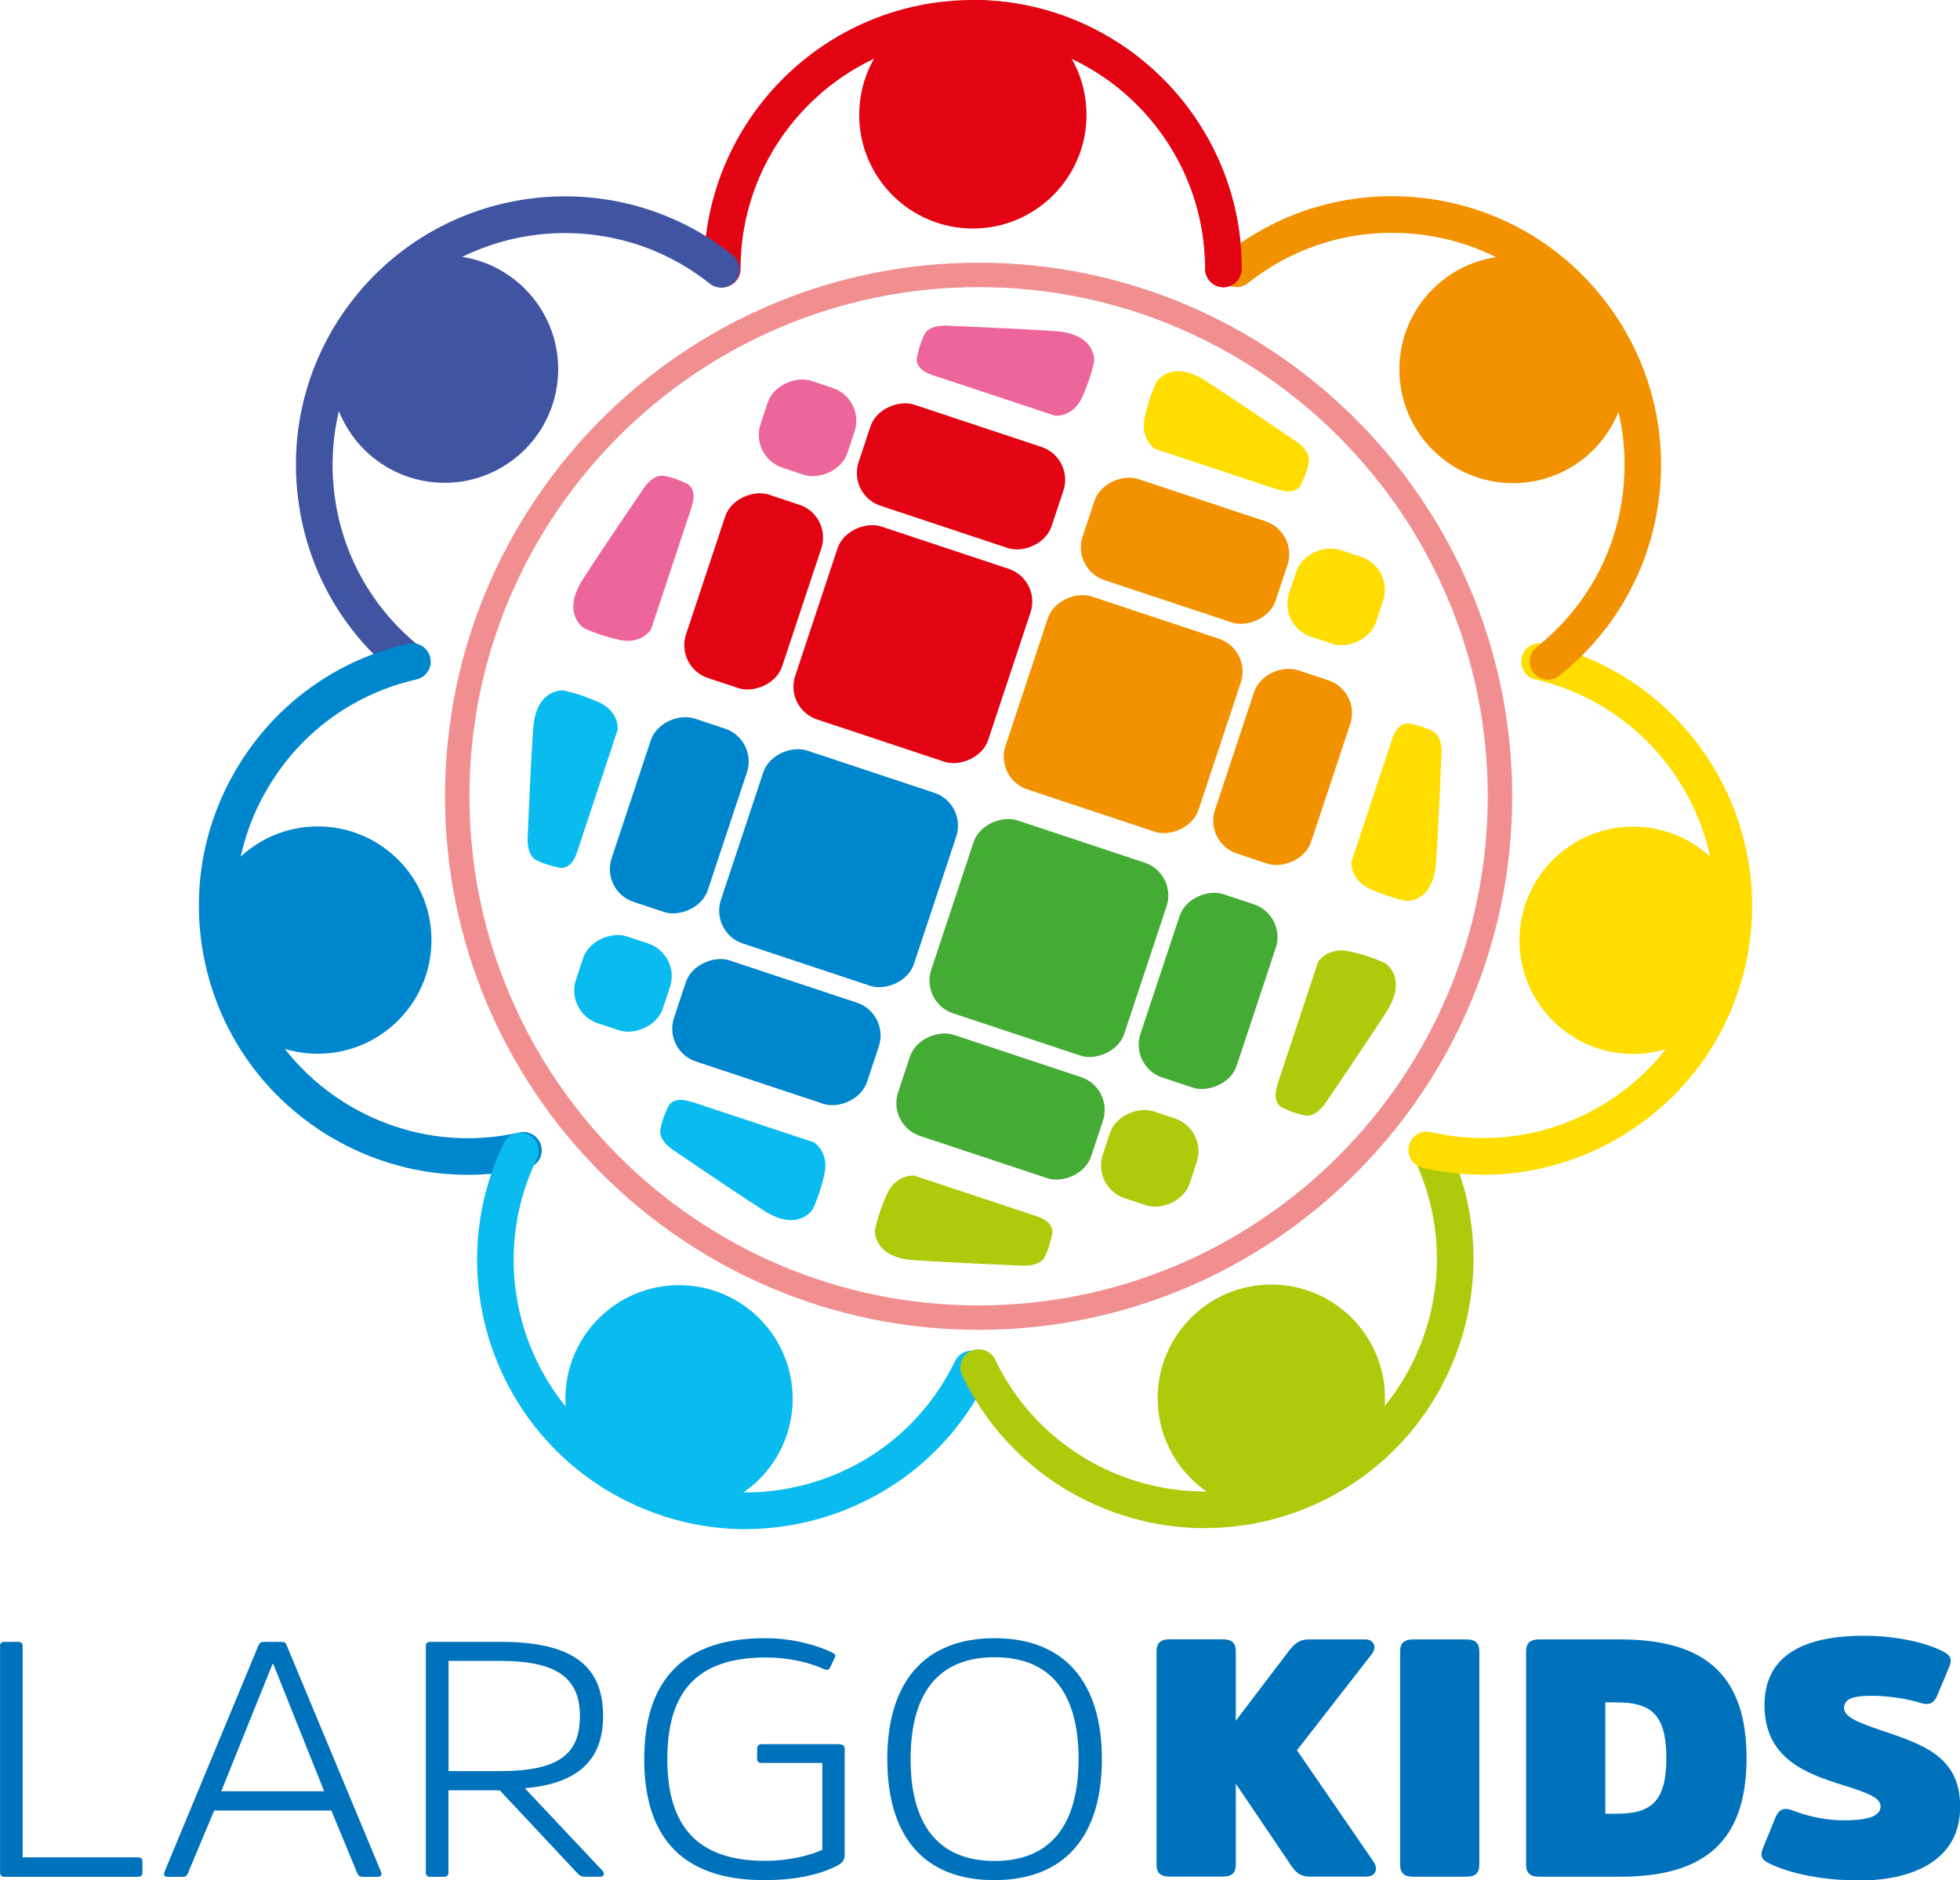 <?xml version="1.0" encoding="UTF-8"?><svg id="_レイヤー_2" xmlns="http://www.w3.org/2000/svg" width="56.64mm" height="54.34mm" viewBox="0 0 160.55 154.04"><defs><style>.cls-1{fill:#afca0a;}.cls-2{fill:#e30413;}.cls-3{fill:#0086cd;}.cls-4{fill:#f39200;}.cls-5{fill:#09bbef;}.cls-6{fill:#4054a1;}.cls-7{fill:#0072bb;}.cls-8{fill:#fd0;}.cls-9{fill:#44ac34;}.cls-10{fill:#ec669c;}.cls-11{fill:#f18e90;}</style></defs><g id="logo"><path class="cls-7" d="M105.61,135.21c.42-.55.83-.91,1.58-.91h4.65c.71,0,.98.63.51,1.23l-6.11,7.85,6.26,9.11c.45.63.15,1.24-.57,1.24h-4.65c-.75,0-1.13-.33-1.52-.91l-4.53-6.7v6.62c0,.69-.33.99-1.07.99h-4.35c-.75,0-1.07-.3-1.07-.99v-17.46c0-.69.33-.99,1.07-.99h4.35c.75,0,1.07.3,1.07.99v5.68l4.38-5.76Z"/><path class="cls-7" d="M114.69,135.29c0-.69.33-.99,1.07-.99h4.35c.75,0,1.07.3,1.07.99v17.46c0,.69-.33.99-1.07.99h-4.35c-.74,0-1.07-.3-1.07-.99v-17.46Z"/><path class="cls-7" d="M126.08,153.74c-.75,0-1.07-.3-1.07-.99v-17.46c0-.69.33-.99,1.07-.99h6.65c6.88,0,10.34,2.88,10.34,9.72s-3.46,9.72-10.34,9.72h-6.65ZM131.5,139.47v9.11h.92c2.8,0,4.08-.96,4.08-4.56s-1.28-4.56-4.08-4.56h-.92Z"/><path class="cls-7" d="M152.27,154.04c-3.22,0-5.78-.63-7.3-1.37-.6-.27-.83-.58-.57-1.24l1.04-2.55c.27-.63.66-.85,1.37-.58,1.01.38,2.44.82,4.23.82,1.64,0,3.01-.22,3.01-1.15,0-.71-1.13-1.12-2.98-1.7-3.22-.99-6.53-2.25-6.53-6.59,0-4.04,3.16-5.68,8.14-5.68,2.92,0,5.25.66,6.44,1.26.6.3.83.58.57,1.24l-1.01,2.42c-.27.63-.66.8-1.37.58-1.16-.36-2.68-.58-3.93-.58s-2.32.11-2.32.99c0,.71,1.01,1.15,2.95,1.81,3.49,1.18,6.56,2.14,6.56,6.29,0,4.42-3.93,6.04-8.28,6.04Z"/><path class="cls-7" d="M1.85,152.15h9.42c.27,0,.39.11.39.33v.91c0,.25-.12.36-.39.36H.39c-.27,0-.39-.11-.39-.36v-18.56c0-.22.12-.33.39-.33h1.07c.27,0,.39.11.39.33v17.32Z"/><path class="cls-7" d="M23.03,134.5c.33,0,.39.11.48.36l7.72,18.53c.06.19-.03.36-.3.36h-1.22c-.24,0-.36-.11-.45-.3l-2.12-5.13h-9.6l-2.15,5.13c-.09.19-.15.3-.42.3h-1.25c-.24,0-.33-.17-.27-.36l7.69-18.53c.12-.25.18-.36.51-.36h1.37ZM26.55,146.74l-4.17-10.43h-.06l-4.2,10.43h8.43Z"/><path class="cls-7" d="M41,134.5c5.81,0,8.4,1.89,8.4,6.09,0,3.71-2.21,5.54-6.41,5.9l6.38,6.78c.18.19.12.47-.21.47h-1.28c-.3,0-.42-.11-.57-.27l-6.38-6.81h-4.2v6.73c0,.25-.12.36-.39.36h-1.07c-.27,0-.39-.11-.39-.36v-18.56c0-.22.12-.33.39-.33h5.72ZM40.91,145.09c4.83,0,6.59-1.37,6.59-4.5s-1.88-4.53-6.53-4.53h-4.23v9.03h4.17Z"/><path class="cls-7" d="M68.8,142.9c.21,0,.39.11.39.36v8.73c0,.44-.3.66-.48.77-1.34.74-3.34,1.26-6.11,1.26-6.5,0-9.83-3.29-9.83-9.91s3.34-9.91,9.89-9.91c2.29,0,4.26.58,5.45,1.15.24.11.36.22.3.38l-.39.82c-.09.19-.21.33-.51.19-1.07-.49-2.77-.96-4.77-.96-5.57,0-8.08,2.72-8.08,8.32s2.56,8.34,8.02,8.34c1.91,0,3.7-.44,4.68-.91v-7.11h-4.95c-.27,0-.39-.11-.39-.33v-.85c0-.22.12-.36.39-.36h6.38Z"/><path class="cls-7" d="M90.26,144.11c0,6.31-3.04,9.91-8.82,9.91s-8.76-3.6-8.76-9.91,3.04-9.91,8.79-9.91,8.79,3.62,8.79,9.91ZM88.35,144.11c0-5.33-2.21-8.35-6.88-8.35s-6.88,3.02-6.88,8.35,2.24,8.34,6.88,8.34,6.88-3.02,6.88-8.34Z"/><path class="cls-2" d="M100.22,23.53c-.83,0-1.5-.67-1.5-1.5,0-10.49-8.54-19.03-19.03-19.03s-19.03,8.54-19.03,19.03c0,.83-.67,1.5-1.5,1.5s-1.5-.67-1.5-1.5c0-12.15,9.88-22.03,22.03-22.03s22.03,9.88,22.03,22.03c0,.83-.67,1.5-1.5,1.5Z"/><circle class="cls-6" cx="36.41" cy="30.24" r="9.31"/><path class="cls-6" d="M33.46,55.65c-.33,0-.66-.11-.93-.33-4.6-3.67-7.49-8.91-8.15-14.76-.66-5.85,1-11.6,4.67-16.2,7.58-9.49,21.46-11.05,30.96-3.47.65.52.75,1.46.24,2.11-.52.65-1.46.75-2.11.24-8.2-6.54-20.2-5.2-26.74,3-3.17,3.97-4.6,8.94-4.04,13.99.57,5.05,3.07,9.58,7.04,12.75.65.52.75,1.46.24,2.11-.3.37-.73.56-1.17.56Z"/><circle class="cls-3" cx="26.03" cy="77.01" r="9.31"/><path class="cls-3" d="M38.32,96.24c-10.05,0-19.16-6.94-21.48-17.15-1.3-5.74-.29-11.64,2.84-16.62,3.14-4.98,8.02-8.44,13.76-9.74.81-.18,1.61.32,1.8,1.13s-.32,1.61-1.13,1.8c-4.96,1.13-9.18,4.11-11.89,8.42-2.71,4.3-3.58,9.4-2.45,14.35,2.32,10.23,12.54,16.66,22.77,14.34.81-.18,1.61.32,1.8,1.13.18.81-.32,1.61-1.13,1.79-1.64.37-3.27.55-4.88.55Z"/><circle class="cls-5" cx="55.62" cy="114.59" r="9.31"/><path class="cls-5" d="M61.09,125.27c-3.28,0-6.53-.74-9.57-2.21-10.94-5.29-15.53-18.48-10.25-29.42.36-.75,1.26-1.06,2-.7.75.36,1.06,1.26.7,2-4.57,9.45-.6,20.85,8.85,25.41,4.57,2.21,9.74,2.51,14.54.84,4.8-1.67,8.66-5.11,10.87-9.69.36-.75,1.26-1.06,2-.7.75.36,1.06,1.26.7,2-2.56,5.3-7.03,9.28-12.59,11.22-2.37.83-4.82,1.24-7.26,1.24Z"/><circle class="cls-1" cx="104.14" cy="114.54" r="9.31"/><path class="cls-1" d="M98.72,125.19c-8.22,0-16.12-4.62-19.9-12.51-.36-.75-.04-1.64.7-2,.75-.36,1.64-.04,2,.7,4.53,9.46,15.92,13.47,25.38,8.94,9.46-4.53,13.47-15.92,8.94-25.38-.36-.75-.04-1.64.7-2,.75-.36,1.64-.04,2,.7,5.25,10.95.61,24.14-10.35,29.38-3.06,1.47-6.3,2.16-9.48,2.16Z"/><circle class="cls-8" cx="133.78" cy="77.03" r="9.31"/><path class="cls-8" d="M121.49,96.23c-1.64,0-3.29-.18-4.96-.57-.81-.19-1.31-.99-1.12-1.8.19-.81.99-1.3,1.8-1.12,10.23,2.36,20.46-4.04,22.82-14.26s-4.04-20.46-14.26-22.82c-.81-.19-1.31-.99-1.12-1.8.19-.81.98-1.31,1.8-1.12,11.83,2.73,19.24,14.58,16.51,26.42-2.35,10.17-11.44,17.07-21.46,17.08Z"/><circle class="cls-4" cx="123.94" cy="30.27" r="9.31"/><path class="cls-4" d="M126.81,55.69c-.44,0-.88-.19-1.18-.57-.51-.65-.41-1.59.24-2.11,3.98-3.16,6.5-7.68,7.08-12.72.58-5.05-.83-10.02-3.99-14.01-3.16-3.98-7.68-6.5-12.72-7.08-5.05-.58-10.02.83-14.01,3.99-.65.52-1.59.41-2.11-.24-.51-.65-.41-1.59.24-2.11,4.61-3.65,10.36-5.29,16.21-4.62,5.84.68,11.08,3.59,14.73,8.2,3.65,4.61,5.29,10.37,4.62,16.21-.68,5.84-3.59,11.08-8.2,14.73-.28.22-.6.32-.93.32Z"/><path class="cls-11" d="M80.16,108.94c-24.1,0-43.71-19.61-43.71-43.71s19.61-43.71,43.71-43.71,43.71,19.61,43.71,43.71-19.61,43.71-43.71,43.71ZM80.16,23.52c-23,0-41.71,18.71-41.71,41.71s18.71,41.71,41.71,41.71,41.71-18.71,41.71-41.71-18.71-41.71-41.71-41.71Z"/><circle class="cls-2" cx="79.69" cy="9.41" r="9.31"/><path class="cls-2" d="M100.22,23.53c-.83,0-1.5-.67-1.5-1.5,0-10.49-8.54-19.03-19.03-19.03-.83,0-1.5-.67-1.5-1.5s.67-1.5,1.5-1.5c12.15,0,22.03,9.88,22.03,22.03,0,.83-.67,1.5-1.5,1.5Z"/><rect class="cls-3" x="60.35" y="62.78" width="16.66" height="16.66" rx="2.83" ry="2.83" transform="translate(-20.44 113.89) rotate(-71.63)"/><rect class="cls-5" x="47.28" y="76.8" width="7.5" height="7.5" rx="2.83" ry="2.83" transform="translate(-41.5 103.6) rotate(-71.63)"/><rect class="cls-10" x="62.39" y="31.3" width="7.5" height="7.5" rx="2.83" ry="2.83" transform="translate(12.04 86.77) rotate(-71.63)"/><rect class="cls-1" x="90.42" y="91.13" width="7.5" height="7.5" rx="2.83" ry="2.83" transform="translate(-25.54 154.36) rotate(-71.63)"/><rect class="cls-8" x="105.69" y="45.14" width="7.5" height="7.5" rx="2.83" ry="2.83" transform="translate(28.56 137.35) rotate(-71.63)"/><rect class="cls-3" x="47.72" y="62.63" width="15.83" height="8.3" rx="2.83" ry="2.83" transform="translate(-25.27 98.54) rotate(-71.63)"/><rect class="cls-2" x="53.81" y="44.29" width="15.83" height="8.3" rx="2.83" ry="2.83" transform="translate(-3.69 91.76) rotate(-71.63)"/><rect class="cls-9" x="91.04" y="77.01" width="15.83" height="8.3" rx="2.83" ry="2.83" transform="translate(-9.25 149.51) rotate(-71.63)"/><rect class="cls-4" x="97.13" y="58.67" width="15.83" height="8.3" rx="2.83" ry="2.83" transform="translate(12.34 142.72) rotate(-71.63)"/><rect class="cls-9" x="77.58" y="82.31" width="8.73" height="16.66" rx="2.83" ry="2.83" transform="translate(-29.89 139.85) rotate(-71.63)"/><rect class="cls-3" x="59.24" y="76.21" width="8.73" height="16.66" rx="2.83" ry="2.83" transform="translate(-36.68 118.27) rotate(-71.63)"/><rect class="cls-4" x="92.7" y="36.78" width="8.73" height="16.66" rx="2.83" ry="2.83" transform="translate(23.67 123.02) rotate(-71.63)"/><rect class="cls-2" x="74.35" y="30.69" width="8.73" height="16.66" rx="2.83" ry="2.83" transform="translate(16.88 101.43) rotate(-71.63)"/><rect class="cls-2" x="66.44" y="44.43" width="16.66" height="16.66" rx="2.83" ry="2.83" transform="translate(1.14 107.1) rotate(-71.63)"/><rect class="cls-9" x="77.58" y="68.5" width="16.66" height="16.66" rx="2.83" ry="2.83" transform="translate(-14.07 134.16) rotate(-71.63)"/><rect class="cls-4" x="83.67" y="50.15" width="16.66" height="16.66" rx="2.83" ry="2.83" transform="translate(7.51 127.38) rotate(-71.63)"/><path class="cls-5" d="M47.27,69.8l3.33-10.04s.14-1.49-1.57-2.24-2.89-.96-2.89-.96c0,0-2.25-.2-2.47,3.17-.23,3.37-.45,8.88-.45,8.88,0,0-.12,1.44.72,1.86s1.68.56,1.68.56c0,0,1.08.5,1.65-1.22Z"/><path class="cls-10" d="M56.66,41.52l-3.33,10.04s-.78,1.27-2.6.86c-1.82-.41-2.89-.96-2.89-.96,0,0-1.92-1.18-.09-4.02,1.83-2.84,4.94-7.39,4.94-7.39,0,0,.76-1.23,1.69-1.07s1.68.56,1.68.56c0,0,1.17.24.59,1.97Z"/><path class="cls-8" d="M114.03,60.56l-3.33,10.04s-.14,1.49,1.57,2.24,2.89.96,2.89.96c0,0,2.25.2,2.47-3.17.23-3.37.45-8.88.45-8.88,0,0,.12-1.44-.72-1.86s-1.68-.56-1.68-.56c0,0-1.08-.5-1.65,1.22Z"/><path class="cls-1" d="M104.64,88.84l3.33-10.04s.78-1.27,2.6-.86c1.82.41,2.89.96,2.89.96,0,0,1.92,1.18.09,4.02-1.83,2.84-4.94,7.39-4.94,7.39,0,0-.76,1.23-1.69,1.07s-1.68-.56-1.68-.56c0,0-1.17-.24-.59-1.97Z"/><path class="cls-1" d="M84.91,99.63l-10.04-3.33s-1.49-.14-2.24,1.57-.96,2.89-.96,2.89c0,0-.2,2.25,3.17,2.47,3.37.23,8.88.45,8.88.45,0,0,1.44.12,1.86-.72.42-.84.56-1.68.56-1.68,0,0,.5-1.08-1.22-1.65Z"/><path class="cls-5" d="M56.63,90.25l10.04,3.33s1.27.78.86,2.6-.96,2.89-.96,2.89c0,0-1.18,1.92-4.02.09-2.84-1.83-7.39-4.94-7.39-4.94,0,0-1.23-.76-1.07-1.69s.56-1.68.56-1.68c0,0,.24-1.17,1.97-.59Z"/><path class="cls-10" d="M76.39,30.73l10.04,3.33s1.49.14,2.24-1.57.96-2.89.96-2.89c0,0,.2-2.25-3.17-2.47-3.37-.23-8.88-.45-8.88-.45,0,0-1.44-.12-1.86.72s-.56,1.68-.56,1.68c0,0-.5,1.08,1.22,1.65Z"/><path class="cls-8" d="M104.67,40.11l-10.04-3.33s-1.27-.78-.86-2.6.96-2.89.96-2.89c0,0,1.18-1.92,4.02-.09,2.84,1.83,7.39,4.94,7.39,4.94,0,0,1.23.76,1.07,1.69s-.56,1.68-.56,1.68c0,0-.24,1.17-1.97.59Z"/></g></svg>